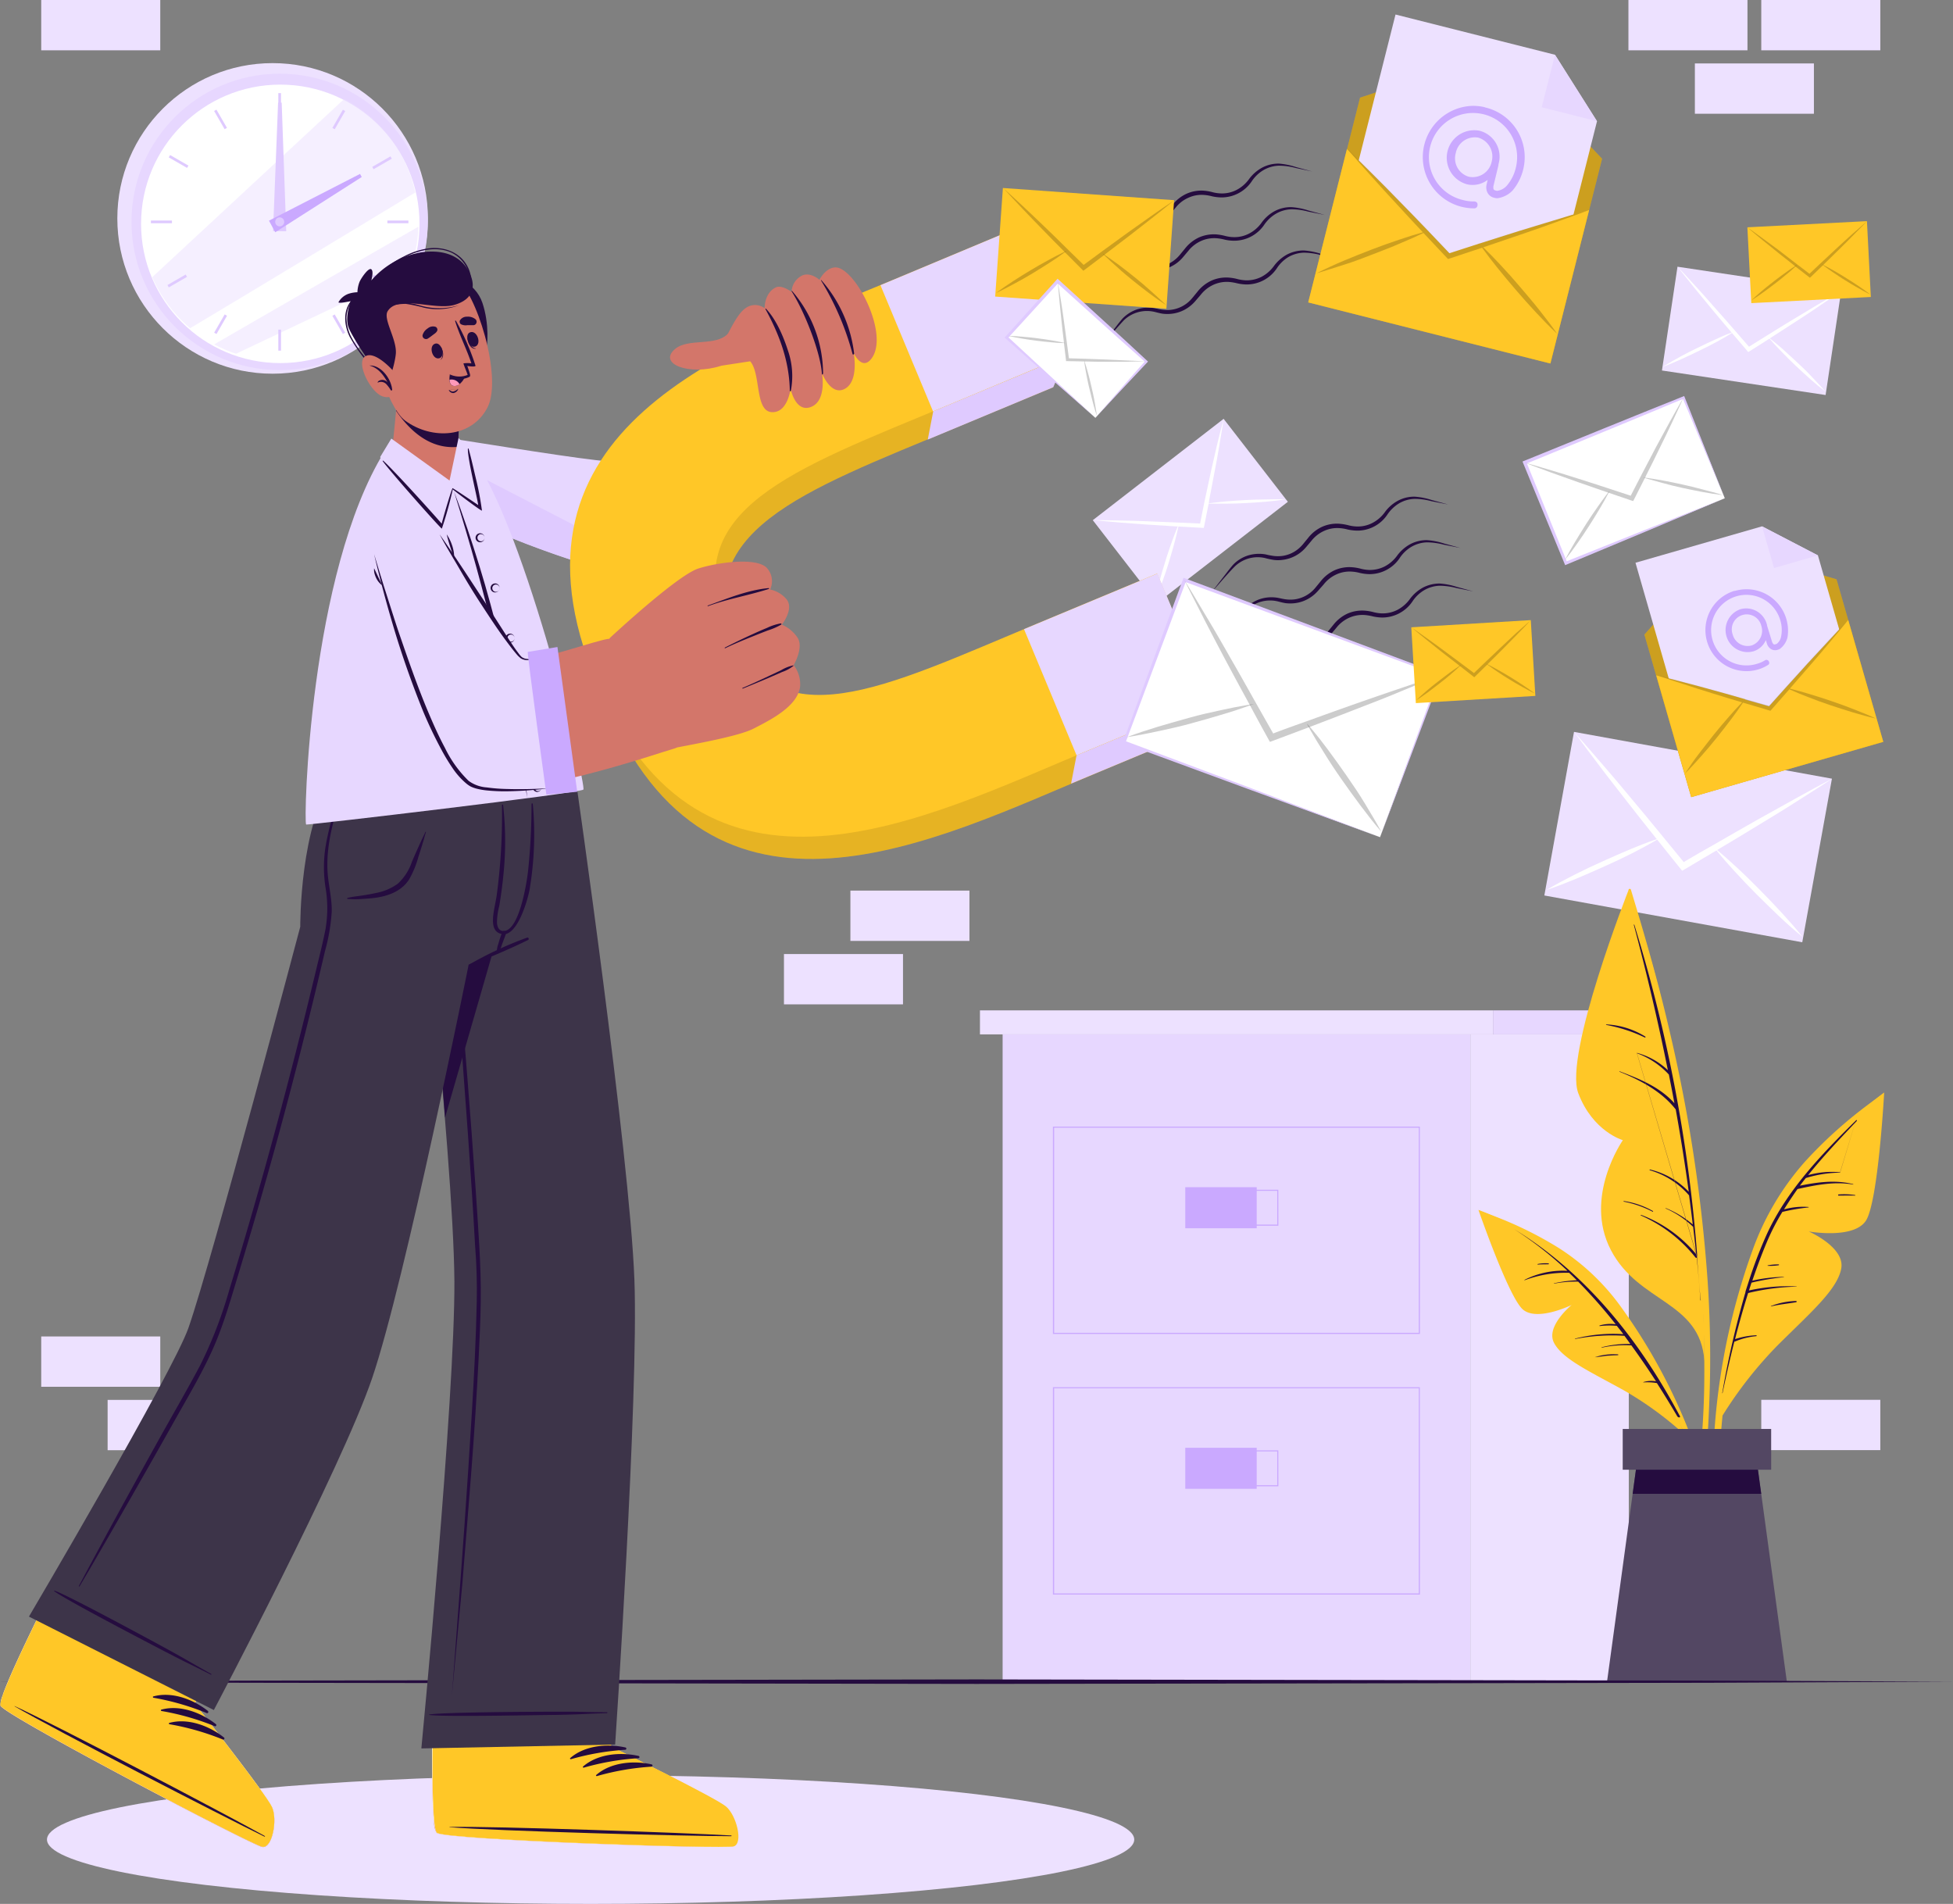<svg xmlns="http://www.w3.org/2000/svg" viewBox="0 0 434.44 423.47"><rect x="0" y="0" width="434.44" height="423.47" fill="#808080" stroke="none"/><defs><style> .cls-1, .cls-5 { fill: #ede1ff; } .cls-2 { fill: #fff; } .cls-3 { fill: #e7d7ff; } .cls-4 { fill: #caa9ff; } .cls-14, .cls-5 { isolation: isolate; } .cls-5 { opacity: 0.5; } .cls-6 { fill: #dfcaff; } .cls-7 { fill: #ffc727; } .cls-8 { fill: #250c3f; } .cls-9 { fill: #534763; } .cls-10 { fill: #d3766a; } .cls-11 { fill: #3d3449; } .cls-12 { fill: #ff99ba; } .cls-13 { opacity: 0.1; } .cls-14, .cls-15 { opacity: 0.2; } </style></defs><g id="Layer_2" data-name="Layer 2"><g id="Layer_1-2" data-name="Layer 1"><g><g id="freepik--background-complete--inject-642"><rect class="cls-1" x="246.38" y="101.99" width="36.81" height="23.34" transform="translate(-14.15 185.94) rotate(-37.76)"></rect><path class="cls-2" d="M272.22,93.14c-.31,2-.67,4-1,6.06s-.71,4-1.09,6-.79,4.17-1.19,6.25v.19c-.37,1.84-.73,3.67-1.1,5.51l-.06.26h-.27l-5.6-.32h-.2q-3.16-.18-6.35-.4l-6.09-.45c-2-.19-4.08-.34-6.12-.56,2,0,4,.06,6,.09s4,.1,6,.17q3.36.12,6.75.28h0l5.06.23c.34-1.65.68-3.32,1-5h0q.69-3.32,1.42-6.6c.44-2,.88-3.93,1.34-5.88S271.68,95.14,272.22,93.14Z"></path><path class="cls-2" d="M262.22,116.61v.06a3.35,3.35,0,0,1-.16.75c-.25,1.18-.54,2.35-.86,3.51-.38,1.42-.8,2.83-1.23,4.25s-.9,2.8-1.4,4.19-1,2.77-1.6,4.13c.29-1.46.65-2.89,1-4.31s.8-2.84,1.23-4.25.9-2.81,1.4-4.2c.39-1.1.8-2.21,1.26-3.31.1-.25.21-.5.32-.76Z"></path><path class="cls-2" d="M286,111.07c-1.46.23-2.94.39-4.4.52s-2.94.22-4.41.3-2.95.13-4.43.14h-4.37l.81-.12c1.18-.17,2.35-.28,3.53-.39,1.47-.13,2.94-.22,4.41-.3s2.94-.12,4.42-.13S284.47,111,286,111.07Z"></path><rect class="cls-1" x="377.95" y="55.18" width="23.34" height="36.81" transform="translate(259.13 448.01) rotate(-81.48)"></rect><path class="cls-2" d="M409.53,64.76c-1.68,1.18-3.38,2.3-5.07,3.47s-3.39,2.26-5.1,3.37-3.56,2.31-5.34,3.45a.91.91,0,0,1-.16.11q-2.36,1.52-4.73,3l-.24.14-.17-.2-3.65-4.27-.12-.15c-1.38-1.61-2.75-3.24-4.1-4.87L377,64.14c-1.27-1.61-2.57-3.18-3.83-4.8,1.39,1.43,2.73,2.93,4.09,4.4s2.71,3,4,4.48q2.24,2.5,4.47,5.07h0l3.33,3.83c1.43-.9,2.87-1.8,4.3-2.68h0c1.91-1.19,3.82-2.37,5.75-3.54,1.72-1,3.45-2.08,5.18-3.1S407.79,65.73,409.53,64.76Z"></path><path class="cls-2" d="M385.71,73.79h0l-.64.4c-1,.64-2.08,1.23-3.14,1.81-1.29.71-2.6,1.38-3.92,2s-2.64,1.29-4,1.89-2.71,1.19-4.1,1.7c1.25-.8,2.54-1.53,3.83-2.24s2.61-1.38,3.92-2,2.65-1.29,4-1.89c1.07-.49,2.16-1,3.26-1.38l.77-.3Z"></path><path class="cls-2" d="M406.1,87.14c-1.18-.9-2.31-1.86-3.42-2.83s-2.19-2-3.27-3-2.12-2.07-3.19-3.17c-.84-.86-1.66-1.73-2.45-2.64-.18-.19-.34-.38-.51-.57h0c.22.17.44.33.65.51.93.73,1.83,1.49,2.72,2.27,1.11,1,2.19,2,3.26,3s2.13,2,3.15,3.11S405.14,86,406.1,87.14Z"></path><rect class="cls-1" x="357.03" y="157.03" width="36.98" height="58.31" transform="translate(125.31 522.45) rotate(-79.72)"></rect><path class="cls-2" d="M407.53,173.22c-2.72,1.8-5.46,3.49-8.19,5.25s-5.49,3.41-8.24,5.09-5.75,3.49-8.63,5.2l-.26.17c-2.54,1.52-5.1,3-7.65,4.54l-.37.21-.27-.33q-2.79-3.47-5.56-6.94c-.07-.07-.13-.16-.2-.24-2.09-2.62-4.18-5.25-6.25-7.92s-4-5.09-5.92-7.65-3.91-5.15-5.83-7.79c2.12,2.35,4.18,4.78,6.27,7.17s4.14,4.84,6.18,7.3q3.43,4.07,6.83,8.24h0c1.7,2.06,3.4,4.14,5.1,6.22,2.3-1.35,4.62-2.71,6.94-4h0c3.09-1.78,6.18-3.56,9.28-5.31q4.17-2.35,8.35-4.65C401.94,176.23,404.72,174.67,407.53,173.22Z"></path><path class="cls-2" d="M369.37,186.36l-.08,0-1,.6q-2.49,1.43-5,2.71c-2.08,1.06-4.19,2.06-6.31,3s-4.25,1.91-6.41,2.8-4.34,1.75-6.57,2.49c2-1.21,4.08-2.3,6.16-3.36s4.2-2.06,6.31-3,4.27-1.92,6.43-2.81c1.72-.71,3.47-1.4,5.23-2,.41-.15.82-.29,1.24-.42Z"></path><path class="cls-2" d="M401,208.41c-1.82-1.48-3.56-3-5.27-4.64s-3.37-3.23-5-4.87-3.27-3.35-4.84-5.07c-1.28-1.4-2.55-2.82-3.76-4.3l-.77-.94-.06-.07.08.06,1,.84c1.44,1.2,2.82,2.46,4.19,3.73,1.72,1.59,3.38,3.23,5,4.88s3.26,3.34,4.84,5.07S399.54,206.57,401,208.41Z"></path><rect class="cls-3" x="223.03" y="230.08" width="104.03" height="143.97"></rect><rect class="cls-1" x="217.99" y="224.73" width="114.11" height="5.34"></rect><rect class="cls-3" x="332.11" y="224.73" width="35.89" height="5.34"></rect><rect class="cls-1" x="327.07" y="230.08" width="35.25" height="143.97"></rect><path class="cls-4" d="M315.86,296.7H234.22V250.58h81.62Zm-81.37-.25h81.12V250.83H234.49Z"></path><rect class="cls-4" x="263.66" y="264.06" width="15.89" height="9.13"></rect><path class="cls-4" d="M284.37,272.63H268.22v-8h16.14Zm-15.89-.25h15.64v-7.51H268.48Z"></path><path class="cls-4" d="M315.86,354.66H234.22V308.54h81.62Zm-81.37-.25h81.12V308.79H234.49Z"></path><rect class="cls-4" x="263.66" y="322.02" width="15.89" height="9.13"></rect><path class="cls-4" d="M284.37,330.59H268.22v-8h16.14Zm-15.89-.25h15.64v-7.51H268.48Z"></path><circle class="cls-1" cx="60.64" cy="48.58" r="34.54"></circle><circle class="cls-3" cx="62.21" cy="49.35" r="32.96"></circle><circle class="cls-2" cx="62.35" cy="49.79" r="30.97"></circle><path class="cls-5" d="M92.39,42.8C78.33,51.32,55.22,65.29,42.3,73a30.88,30.88,0,0,1-8.44-11.34L76.58,22A30.92,30.92,0,0,1,92.39,42.8Z"></path><path class="cls-5" d="M93.06,50.43a30.59,30.59,0,0,1-2,10L52.51,78.68a29.79,29.79,0,0,1-4.86-2.09C59.28,69.86,80.54,57.63,93.06,50.43Z"></path><rect class="cls-6" x="61.91" y="20.71" width="0.6" height="4.68"></rect><rect class="cls-6" x="48.76" y="24.22" width="0.6" height="4.68" transform="translate(-6.71 28.09) rotate(-30)"></rect><rect class="cls-6" x="39.42" y="33.56" width="0.6" height="4.7" transform="translate(-11.2 52.46) rotate(-60.11)"></rect><rect class="cls-6" x="33.57" y="49.05" width="4.68" height="0.6"></rect><rect class="cls-6" x="37.09" y="62.19" width="4.68" height="0.6" transform="translate(-25.98 28.11) rotate(-30.02)"></rect><rect class="cls-6" x="46.73" y="71.82" width="4.68" height="0.6" transform="translate(-37.92 78.61) rotate(-60.04)"></rect><rect class="cls-6" x="61.91" y="73.31" width="0.6" height="4.68"></rect><rect class="cls-6" x="75.06" y="69.78" width="0.6" height="4.68" transform="translate(-25.96 47.34) rotate(-30)"></rect><rect class="cls-6" x="84.68" y="60.16" width="0.6" height="4.68" transform="translate(-11.63 104.84) rotate(-60)"></rect><rect class="cls-6" x="86.17" y="49.05" width="4.68" height="0.6"></rect><rect class="cls-6" x="82.64" y="35.91" width="4.68" height="0.6" transform="translate(-6.72 47.34) rotate(-30)"></rect><rect class="cls-6" x="73.03" y="26.28" width="4.68" height="0.6" transform="translate(14.68 78.58) rotate(-60.02)"></rect><polygon class="cls-6" points="62.66 22.83 63.67 51.43 60.74 51.4 61.86 22.82 62.66 22.83"></polygon><polygon class="cls-4" points="80.47 39.37 61.23 51.66 59.83 49.08 80.09 38.68 80.47 39.37"></polygon><path class="cls-6" d="M63.22,49.35a1,1,0,1,1-1-1A1,1,0,0,1,63.22,49.35Z"></path><rect class="cls-1" x="377.02" y="14.11" width="26.48" height="11.19"></rect><rect class="cls-1" x="391.79" width="26.48" height="11.19"></rect><rect class="cls-1" x="362.24" width="26.48" height="11.19"></rect><rect class="cls-1" x="9.17" width="26.48" height="11.19"></rect><rect class="cls-1" x="23.94" y="311.37" width="26.48" height="11.19"></rect><rect class="cls-1" x="9.17" y="297.26" width="26.48" height="11.19"></rect><rect class="cls-1" x="391.79" y="311.35" width="26.48" height="11.19"></rect><rect class="cls-1" x="189.17" y="198.09" width="26.48" height="11.19"></rect><rect class="cls-1" x="174.39" y="212.2" width="26.48" height="11.19"></rect></g><g id="freepik--Shadow--inject-642"><ellipse class="cls-1" cx="131.38" cy="409.16" rx="120.93" ry="14.31"></ellipse></g><g id="freepik--Plant--inject-642"><path class="cls-7" d="M380.22,312.14a254.82,254.82,0,0,0-.38-27.5,349.55,349.55,0,0,0-8.61-56c-2.4-10.37-5.36-20.57-8.44-30.75-.1-.31-.59-.22-.5.1,9.53,35.9,17.35,72.94,16.81,110.26-.15,10.44-1.36,20.7-2.35,31.08,0,.27.43.38.49.1C379.22,330.47,379.85,321.14,380.22,312.14Z"></path><path class="cls-7" d="M362.29,197.91s-14.45,36.66-11.21,45.23S361,253.6,361,253.6s-8.84,12.61-2.66,24.45,19.89,11.27,20.8,24.68C379.12,302.77,379.89,246.68,362.29,197.91Z"></path><path class="cls-8" d="M377.55,279.61a.31.31,0,0,0,0-.19,335.84,335.84,0,0,0-14-73.74c0-.07-.14,0-.12,0,2.86,10.73,5.41,21.51,7.58,32.35a16,16,0,0,0-6.89-3.85m0,.08a18.19,18.19,0,0,1,7.12,4.75c.42,2.13.84,4.25,1.23,6.38-3.23-3.61-7.71-5.4-12.18-7.1-.07,0-.1.08,0,.1,4.67,1.9,9.31,4.35,12.47,8.37q1.65,9.12,2.9,18.31a17.49,17.49,0,0,0-8.61-4.94c-.1,0-.16.13-.05.16a18.24,18.24,0,0,1,8.73,5.59h0c.29,2.16.57,4.31.82,6.47a22,22,0,0,0-6-3.64c-.05,0-.09.07,0,.09a20.92,20.92,0,0,1,6,4h.07c.25,2.06.48,4.11.69,6.17a29.3,29.3,0,0,0-12.25-8.75c-.09,0-.14.11,0,.15a31.89,31.89,0,0,1,12.07,9.29.25.25,0,0,0,.31.09c.31,3.16.59,6.32.82,9.48a0,0,0,1,0,.07,0c-.34-3.09-.57-6.38-.83-9.62Z"></path><path class="cls-8" d="M366,230.56a18.07,18.07,0,0,0-8.68-2.71.06.06,0,0,0,0,.12,34.09,34.09,0,0,1,8.58,2.8.12.12,0,0,0,.14-.09A.13.13,0,0,0,366,230.56Z"></path><path class="cls-8" d="M367.7,269.37a18.43,18.43,0,0,0-6.48-2.23c-.08,0-.09.11,0,.13a23.84,23.84,0,0,1,6.44,2.26S367.79,269.42,367.7,269.37Z"></path><path class="cls-7" d="M418.22,243.78a99,99,0,0,0-16.72,14.61,60.33,60.33,0,0,0-11.72,19.89,148.26,148.26,0,0,0-8.73,47.54,115,115,0,0,0,2.57,26.74.24.24,0,0,0,.29.2.25.25,0,0,0,.21-.29,150.14,150.14,0,0,1,.26-46.74c2.48-15.17,6.38-31.67,16-44,5.25-6.71,11.79-12,18.26-17.45C419,244,418.54,243.54,418.22,243.78Z"></path><path class="cls-7" d="M383.14,314.9a90.39,90.39,0,0,1,12.19-15.57c7.22-7.22,13.31-12.36,14.24-17.13s-7.23-8.3-7.23-8.3,10,1.8,12.73-2.4,4.06-28.5,4.06-28.5-18.19,13-26.67,31.19S383.14,314.9,383.14,314.9Z"></path><path class="cls-8" d="M412.83,249.23c-7.65,7.52-15.35,15.53-19.86,25.4a100.46,100.46,0,0,0-4,10.48h0c-.23.72-.47,1.44-.69,2.16a.24.24,0,0,0,0,.12,205.58,205.58,0,0,0-5.17,22.45c0,.05.06.08.07,0,.79-3.8,1.65-7.62,2.62-11.44h.11a15.8,15.8,0,0,1,4.77-1.21c.11,0,.1-.2,0-.2a17.7,17.7,0,0,0-4.72.86c.88-3.44,1.84-6.87,2.91-10.25a50.27,50.27,0,0,1,10.79-1.42v-.05a40.24,40.24,0,0,0-10.61.9l.57-1.74a56.07,56.07,0,0,1,7.18-1.22c.05,0,0-.07,0-.07a34.35,34.35,0,0,0-7,.85c1-2.93,2.06-5.81,3.25-8.63a51.7,51.7,0,0,1,3.43-6.66,44.24,44.24,0,0,1,5.82-1c.06,0,.05-.1,0-.1a15.67,15.67,0,0,0-5.45.54q1.44-2.33,3-4.53h0c4.08-.9,8.22-1.74,12.39-1a.07.07,0,0,0,0-.09l0,0c-4-1-7.91-.44-11.86.34.43-.57.87-1.14,1.32-1.7a27,27,0,0,1,7.62-1.2m0-.09a20,20,0,0,0-7.1.64c3.37-4.19,7.1-8.13,10.78-12,.15-.24,0-.33-.17-.15Z"></path><path class="cls-8" d="M412.63,265.8a16.86,16.86,0,0,0-3.62-.13.13.13,0,0,0,0,.26c1.19,0,2.39-.05,3.59,0A.07.07,0,1,0,412.63,265.8Z"></path><path class="cls-8" d="M399.54,289.37a16.35,16.35,0,0,0-5.61,1.13v.08c1.85-.44,3.72-.62,5.59-.93C399.71,289.62,399.7,289.37,399.54,289.37Z"></path><path class="cls-8" d="M395.62,281.23a11.84,11.84,0,0,0-2.38.21.09.09,0,0,0-.05.1l.05,0a11.94,11.94,0,0,0,2.39-.12.11.11,0,0,0,.11-.13A.11.11,0,0,0,395.62,281.23Z"></path><path class="cls-7" d="M329.82,269.57a82.78,82.78,0,0,1,16.91,8A50.55,50.55,0,0,1,360.81,291a125.09,125.09,0,0,1,18.06,36.46A97.21,97.21,0,0,1,383,349.65a.21.21,0,0,1-.42,0h0a126.16,126.16,0,0,0-11-37.77c-5.51-11.7-12.48-24.15-23.13-31.89-5.8-4.22-12.31-7-18.81-9.9C329.22,269.94,329.48,269.45,329.82,269.57Z"></path><path class="cls-7" d="M374.62,319a75.66,75.66,0,0,0-13.46-9.79c-7.51-4.17-13.62-6.92-15.49-10.57s3.94-8.39,3.94-8.39-7.68,3.77-10.86,1-9.87-22.14-9.87-22.14,17.72,6.3,28.79,19.08S374.62,319,374.62,319Z"></path><path class="cls-8" d="M373.7,315c-8.86-16.64-20.69-31.69-36.89-41.62h0a81.11,81.11,0,0,1,11.86,9.28,18.84,18.84,0,0,0-9.53,2c-.06,0,0,.12,0,.1a26,26,0,0,1,9.8-1.66h.11c.58.55,1.15,1.1,1.71,1.66a29.1,29.1,0,0,0-5.09.68c-.05,0,0,.07,0,.07a26.24,26.24,0,0,1,5.38-.45,114.12,114.12,0,0,1,8.36,9.49,8.41,8.41,0,0,0-3.56.26c-.09,0-.07.15,0,.14a18.56,18.56,0,0,1,3.8-.06c.49.62,1,1.23,1.45,1.86a34.17,34.17,0,0,0-10.75,1c-.05,0,0,.09,0,.08a43.12,43.12,0,0,1,11-.72c.45.6.88,1.22,1.32,1.82a23.4,23.4,0,0,0-6.4.74.07.07,0,0,0,0,.09l0,0a24.13,24.13,0,0,1,6.62-.52q2.87,3.94,5.49,8a5.94,5.94,0,0,0-2.81.17c-.05,0,0,.08,0,.07a12.57,12.57,0,0,1,3,.15q2.37,3.69,4.56,7.43C373.48,315.41,373.82,315.26,373.7,315Z"></path><path class="cls-8" d="M359.91,301.24a13.57,13.57,0,0,0-5.14.63m0,.07a39.83,39.83,0,0,1,5.12-.52c.12,0,.14-.17,0-.18Z"></path><path class="cls-8" d="M344.46,281a9,9,0,0,0-2.38.14c-.09,0-.06.15,0,.14.78-.08,1.55-.05,2.33-.08a.11.11,0,0,0,.13-.07A.11.11,0,0,0,344.46,281Z"></path><polygon class="cls-9" points="397.48 374.04 357.48 374.04 363.18 332.26 364.64 321.55 390.32 321.55 391.78 332.26 397.48 374.04"></polygon><polygon class="cls-8" points="391.78 332.26 363.18 332.26 364.64 321.55 390.32 321.55 391.78 332.26"></polygon><rect class="cls-9" x="360.97" y="317.83" width="33.02" height="9.07"></rect></g><g id="freepik--Floor--inject-642"><polygon class="cls-8" points="0 374.04 54.3 373.8 108.61 373.71 217.22 373.54 325.83 373.71 380.14 373.8 434.44 374.04 380.14 374.29 325.83 374.38 217.22 374.54 108.61 374.37 54.3 374.29 0 374.04"></polygon></g><g id="freepik--Character--inject-642"><path class="cls-10" d="M98.94,347.81s-2.84,39.35-2.84,39.38c0,7.71.06,14.47.44,18v.06a5.3,5.3,0,0,0,.56,2.38v.05c2.29,1.57,63.88,3.67,66,3s.49-6.89-1.83-8.88-25.45-13.36-25.45-13.36l2.45-39.3Z"></path><path class="cls-2" d="M96.1,378.92v8.27c0,7.71.06,14.47.44,18v.06a10.3,10.3,0,0,0,.56,2.38v.05c2.29,1.57,63.88,3.67,66,3s.49-6.89-1.83-8.88-25.45-13.36-25.45-13.36l.11-8.4Z"></path><path class="cls-7" d="M163.22,410.67c-2.17.65-63.76-1.46-66-3-.88-.58-1.1-9.58-1-20.45v-.34l39.75.92v.67s23.21,11.35,25.55,13.35S165.38,410,163.22,410.67Z"></path><path class="cls-8" d="M162.59,408.25c-10.37-.61-52.27-2.09-62.57-1.9-.08,0-.08,0,0,.06,10.27.83,52.17,2,62.56,2C162.8,408.42,162.81,408.27,162.59,408.25Z"></path><path class="cls-8" d="M139.15,388.68c-4.06-.91-9.08-.45-12.3,2.35-.12.11,0,.29.17.25a57.09,57.09,0,0,1,12.1-2.09.26.26,0,0,0,0-.51Z"></path><path class="cls-8" d="M142,390.55c-4.06-.9-9.08-.44-12.3,2.36-.12.11,0,.29.17.25a57.09,57.09,0,0,1,12.1-2.09.27.27,0,0,0,.28-.25A.27.27,0,0,0,142,390.55Z"></path><path class="cls-8" d="M144.93,392.43c-4.06-.9-9.08-.44-12.3,2.36-.13.11,0,.28.16.25a57.09,57.09,0,0,1,12.1-2.09.26.26,0,0,0,0-.52Z"></path><path class="cls-11" d="M93.73,388.89l43.11-.86s5.26-77.58,4.28-103.44C140.05,256.49,128,172.9,128,172.9H91.58s9.3,83.92,9.5,112C101.22,311,93.73,388.89,93.73,388.89Z"></path><path class="cls-8" d="M120.83,172.9,99,248.57c-2.59-35.81-7.38-75.67-7.38-75.67Z"></path><path class="cls-8" d="M98.49,177l2.31,25,2.14,25c1.37,16.65,2.67,33.31,3.67,50,.24,4.17.39,8.36.33,12.55s-.26,8.36-.47,12.53q-.64,12.52-1.61,25t-2,25l-2.33,24.95,1.86-25q.94-12.49,1.76-25c.53-8.34,1.09-16.67,1.47-25q.3-6.26.43-12.5t-.37-12.49c-.91-16.67-2.23-33.33-3.44-50Z"></path><path class="cls-8" d="M135,380.84c-6.73-.06-4.8-.14-11.53-.12-3.29,0-24.94.08-28,.63a.07.07,0,0,0,0,.09.08.08,0,0,0,0,0c3.08.48,24.72,0,28,0,6.73-.14,4.79-.17,11.52-.4a.13.13,0,0,0,.13-.11A.12.12,0,0,0,135,380.84Z"></path><path class="cls-10" d="M28.86,326.69,8.05,360.52c-3.38,6.93-6.22,13.06-7.39,16.37V377a5.35,5.35,0,0,0-.53,2.39v.06c1.38,2.4,56,31,58.21,31.37s3.43-6,2.2-8.8-17.25-23.1-17.25-23.1l20.45-34Z"></path><path class="cls-2" d="M.12,379.34v.06c1.38,2.4,56,31,58.21,31.37s3.43-6,2.2-8.8-17.24-23.11-17.24-23.11l3.64-6.06c-8.92-4.75-25.13-13.1-35.2-18.28l-3.69,6c-3.38,6.93-6.22,13.06-7.39,16.37V377A5.32,5.32,0,0,0,.12,379.34Z"></path><path class="cls-7" d="M58.34,410.77c-2.25-.36-56.83-29-58.21-31.37-.54-.91,3.16-9.1,7.92-18.88l.15-.3,35.42,18.06-.32.59s16,20.29,17.23,23.1S60.58,411.14,58.34,410.77Z"></path><path class="cls-8" d="M58.83,408.33c-9.08-5.05-46.19-24.55-55.55-28.85-.08,0-.11,0,0,.06,8.89,5.2,46.15,24.4,55.5,28.94C59,408.58,59,408.44,58.83,408.33Z"></path><path class="cls-8" d="M46.22,380.53c-3.27-2.58-8-4.34-12.11-3.21-.16,0-.09.27,0,.29A57.63,57.63,0,0,1,45.91,381a.27.27,0,0,0,.31-.45Z"></path><path class="cls-8" d="M48,383.47c-3.27-2.57-8-4.34-12.11-3.21-.16.05-.09.27,0,.3a56.89,56.89,0,0,1,11.81,3.36.27.27,0,0,0,.3-.45Z"></path><path class="cls-8" d="M49.77,386.42c-3.26-2.58-8-4.34-12.1-3.21-.16,0-.1.27,0,.29a57.54,57.54,0,0,1,11.81,3.37.27.27,0,1,0,.29-.45Z"></path><path class="cls-11" d="M124.22,172.87h0c-.16.74-2.7,12.56-5.34,22.7-1.92,7.42-3.9,13.93-5,14.6-1.28.76-7.53,3.53-9.63,4.4,0,0-14.06,70.2-21.48,92-6.85,20.09-35.2,73.78-35.2,73.78L6.44,359.57s32.12-54.49,35.5-64.27c5.28-15.16,24.85-89.16,24.85-89.16s-.15-23.17,7.65-33.28Z"></path><path class="cls-8" d="M47,372.33c-5.87-3.28-4.14-2.42-10-5.64-2.9-1.58-21.92-11.9-24.88-12.9-.06,0-.11.08-.06.12,2.48,1.9,21.68,11.89,24.6,13.41,6,3.1,4.29,2.15,10.3,5.18a.11.11,0,0,0,.07-.12Z"></path><path class="cls-8" d="M77.34,199.71c1.12-.29,2.33-.38,3.48-.57.92-.14,1.85-.31,2.77-.51a12.08,12.08,0,0,0,4.88-2.06,11.62,11.62,0,0,0,3.17-4.92c.46-1.07.93-2.14,1.41-3.2.23-.51.46-1,.7-1.54s.61-1.22.87-1.85c0-.09.18,0,.14,0-.15.44-.28.88-.39,1.33s-.3,1-.46,1.56c-.29.92-.57,1.84-.87,2.75a21.84,21.84,0,0,1-2,4.85c-1.7,2.7-4.74,3.79-7.77,4.17-.87.11-1.75.17-2.62.22a18.41,18.41,0,0,1-3.32,0C77.22,200,77.16,199.75,77.34,199.71Z"></path><path class="cls-8" d="M117.22,208.56a81.57,81.57,0,0,0-12.89,6,.14.14,0,1,0,.12.26c4.34-1.86,8.77-3.64,13-5.74a.28.28,0,1,0-.23-.52Z"></path><path class="cls-8" d="M118.52,178.82c0-.15-.28-.19-.28,0a143.37,143.37,0,0,1-.73,14.5c-.2,2.24-2,14.6-5.88,13.7-.64-.15-1-.79-1.08-1.77a15.19,15.19,0,0,1,.52-3.79c.43-2.59.77-5.18,1-7.8a71.44,71.44,0,0,0-.16-14.62.13.13,0,0,0-.16-.09.14.14,0,0,0-.09.09,134.81,134.81,0,0,1-1.18,20.18c-.49,3.21-2.11,8,1.25,8.55s5.64-7.6,6.06-9.82A73.86,73.86,0,0,0,118.52,178.82Z"></path><path class="cls-8" d="M111.74,207.33a19.29,19.29,0,0,0-.87,2.56,5.87,5.87,0,0,0-.37,2.11.14.14,0,0,0,.17.12.17.17,0,0,0,.1-.06,7.35,7.35,0,0,0,.9-2c.3-.8.61-1.58.88-2.38a.44.44,0,1,0-.81-.35Z"></path><path class="cls-8" d="M17.55,352.75c5.85-11,11.88-21.94,17.94-32.85,3-5.38,6.1-10.7,9-16.15A96.81,96.81,0,0,0,51,286.92q5.39-17.67,10.22-35.49t9.12-35.79c.71-3,1.5-6,2.07-9a27.5,27.5,0,0,0,0-9.23,29.51,29.51,0,0,1-.07-8.6,56.25,56.25,0,0,1,2-8.39c.46-1.45,1-2.89,1.45-4.32A.14.14,0,0,1,76,176a.15.15,0,0,1,.08.17c-1.77,5.8-3.59,11.66-3.21,17.81.19,2.95,1,5.85.92,8.82a42.32,42.32,0,0,1-1.49,8.72q-4.2,18.09-9,36T53.09,283.21c-1.75,5.76-3.38,11.61-5.86,17.1s-5.62,10.71-8.58,16q-9.16,16.31-18.56,32.47l-2.41,4.08C17.63,352.92,17.5,352.83,17.55,352.75Z"></path><path class="cls-10" d="M97.16,110.69c13.49,6.41,36.5,16.17,45.61,16.69,7,.41,29.21-23.73,38.61-32.83,2.88-2.79-15.27-20.51-18.58-17.81-9.16,7.44-25.34,26.23-26.47,26.54-1.59.44-19.24-3.14-34.63-5.18C84.52,95.83,90.62,107.58,97.16,110.69Z"></path><path class="cls-3" d="M141.37,97.27l19.43,20s-11.56,11.89-17.2,11.52-32.16-8.47-45.86-17-9.27-16.13,4.29-14,33.58,5.35,34.25,4.73C137.22,101.75,141.37,97.27,141.37,97.27Z"></path><path class="cls-6" d="M148.22,127.4a9.2,9.2,0,0,1-4.66,1.43c-5.64-.37-32.16-8.49-45.86-17-9.39-5.82-10.26-11.25-5.51-13.39Z"></path><path class="cls-4" d="M139.62,96.14c.18.49,22.27,23,22.27,23l5.14-4.59L144.28,91.37Z"></path><path class="cls-3" d="M68.1,183.4c.17.16,61.15-7,61.67-7.78.73-1-14.06-63.11-26.24-76.12-3-3.26-15.24-3.63-18,.92C68.79,127.47,67.49,182.85,68.1,183.4Z"></path><path class="cls-8" d="M101,109.37c2.11,5.45,3.94,11,5.66,16.57s3.22,11.22,4.66,16.88S113.94,154.21,115,160s1.78,11.54,2.26,17.36c-.49-2.88-.84-5.77-1.41-8.63s-1-5.74-1.6-8.59c-1.19-5.7-2.39-11.4-3.84-17s-2.87-11.29-4.43-16.91c-.77-2.8-1.58-5.61-2.41-8.4S101.88,112.14,101,109.37Z"></path><path class="cls-8" d="M107.79,119.61a1,1,0,1,1-1-1A1,1,0,0,1,107.79,119.61Zm0,0a.8.8,0,0,0-.8-.8h-.11a.8.8,0,0,0-.66.92.78.78,0,0,0,.66.66.79.79,0,0,0,.9-.68A.41.41,0,0,0,107.79,119.61Z"></path><path class="cls-8" d="M111.13,130.77a1,1,0,1,1-2,0,1,1,0,0,1,1-1h.09A1,1,0,0,1,111.13,130.77Zm0,0a.81.81,0,1,0,0,.11A.41.41,0,0,0,111.13,130.77Z"></path><path class="cls-8" d="M114.46,141.94a1,1,0,1,1-1-1A1,1,0,0,1,114.46,141.94Zm0,0a.8.8,0,0,0-.8-.8h-.11a.8.8,0,0,0-.66.92.78.78,0,0,0,.66.66.79.79,0,0,0,.9-.68A.41.41,0,0,0,114.46,141.94Z"></path><path class="cls-8" d="M116.89,153.14a1,1,0,1,1-2,0,1,1,0,0,1,1-1H116A1,1,0,0,1,116.89,153.14Zm0,0a.79.79,0,0,0-1.57-.18.54.54,0,0,0,0,.18.79.79,0,0,0,1.57.18A.54.54,0,0,0,116.89,153.14Z"></path><path class="cls-8" d="M119.05,164.27a1,1,0,1,1-1-1A1,1,0,0,1,119.05,164.27Zm0,0a.8.8,0,0,0-.8-.8h-.11a.8.8,0,0,0-.66.79.79.79,0,0,0,1.57.18A.54.54,0,0,0,119.05,164.27Z"></path><path class="cls-8" d="M120.44,175.14a1,1,0,0,1-.91,1,1,1,0,1,1,0-2.07A1,1,0,0,1,120.44,175.14Zm0,0a.79.79,0,0,0-.79-.79h-.12a.8.8,0,0,0-.63.94.77.77,0,0,0,1.53-.05A.41.41,0,0,0,120.44,175.14Z"></path><path class="cls-10" d="M98.6,108.34c-2.78.22-8.74-4.77-11.15-9.07-.16-.3.26-3.43.59-7.25.2-2.32.36-4.91.34-7.29l14.93,3.47A37.68,37.68,0,0,0,102,97.34a4.79,4.79,0,0,0,.11,1v.16C102.41,100.32,102.94,108,98.6,108.34Z"></path><path class="cls-8" d="M88.1,91.35c3.05,4.47,7.71,8.81,14.12,8a4.7,4.7,0,0,0-.12-.93v-.16a4.2,4.2,0,0,1-.11-1,37.67,37.67,0,0,1,1.34-9.14L88.41,84.66C88.41,86.88,88.27,89.21,88.1,91.35Z"></path><path class="cls-8" d="M100.72,61.36s5,1.31,6.59,6,1.15,10,.77,10.26S100.72,61.36,100.72,61.36Z"></path><path class="cls-10" d="M82.76,70.27c-1.06,5.42,3.29,20.31,7.38,23.3,5.93,4.34,14.84,3.89,18.33-3,3.39-6.74-2.63-26-7.12-28.68C94.73,58,84.32,62.27,82.76,70.27Z"></path><path class="cls-8" d="M98.09,77.14s-.06.07,0,.12c.36,1,.61,2.16-.17,2.79h0C98.94,79.6,98.6,78,98.09,77.14Z"></path><path class="cls-8" d="M96.86,76.42c-1.63.42-.69,3.65.83,3.27S98.22,76.08,96.86,76.42Z"></path><path class="cls-8" d="M104,75.23s.1,0,.11.06c.26,1,.73,2.13,1.73,2.2v.06C104.66,77.71,104.05,76.23,104,75.23Z"></path><path class="cls-8" d="M104.55,73.92c1.58-.6,2.65,2.6,1.19,3.15S103.22,74.41,104.55,73.92Z"></path><path class="cls-8" d="M95.15,75.32a12.9,12.9,0,0,0,1.13-.81c.43-.32.8-.52,1-1a.72.72,0,0,0-.35-.8,1.81,1.81,0,0,0-1.77.32A2.68,2.68,0,0,0,94,74.53a.76.76,0,0,0,.63.87A.74.74,0,0,0,95.15,75.32Z"></path><path class="cls-8" d="M105.31,72.33h-1.38a2.26,2.26,0,0,1-1.42-.23.71.71,0,0,1-.2-.84,1.78,1.78,0,0,1,1.59-.82,2.64,2.64,0,0,1,1.8.51.76.76,0,0,1,.18,1.06A.73.73,0,0,1,105.31,72.33Z"></path><path class="cls-8" d="M99.88,86.74c.31.16.65.42,1,.34a2.63,2.63,0,0,0,1-.57m.06,0a1.4,1.4,0,0,1-1.11.92,1.12,1.12,0,0,1-1-.66s0,0,0,0Z"></path><path class="cls-8" d="M100.06,83.43a3.55,3.55,0,0,0,2.72.85A4.15,4.15,0,0,0,104,84a.92.92,0,0,0,.23-.09l.21-.1a.28.28,0,0,0,.13-.29h0a.17.17,0,0,0,0-.1h0v-.09c-.2-.78-.62-1.93-.62-1.93.32.06,2,.29,1.81-.11a53.85,53.85,0,0,0-4.34-9.94c-.06-.11-.22,0-.18.07,1,3.2,2.56,6.2,3.62,9.4a6.41,6.41,0,0,0-1.75,0c-.1.06.85,2.21.91,2.57h0a4.9,4.9,0,0,1-3.85-.07C100,83.28,100,83.37,100.06,83.43Z"></path><path class="cls-8" d="M103.46,83.72a4.17,4.17,0,0,1-1.26,1.73,1.8,1.8,0,0,1-1.08.4c-.86,0-1.1-.71-1.14-1.38a4.78,4.78,0,0,1,.08-1.07A5.44,5.44,0,0,0,103.46,83.72Z"></path><path class="cls-12" d="M102.22,85.45a1.8,1.8,0,0,1-1.08.4c-.86,0-1.1-.71-1.14-1.38A2,2,0,0,1,102.22,85.45Z"></path><path class="cls-8" d="M88.06,78.53c.16-3.2-2.9-7.6-1.82-9.32,2.34-3.73,10.34-.14,14.77-1.38s5-4.37,3.18-7.63-5.4-4.75-10.41-4.09A18.81,18.81,0,0,0,82.6,62.37s.59-2,0-2.47S80.41,61.75,80,62.64A6.88,6.88,0,0,0,79.51,65a7.18,7.18,0,0,0-2,.35,4.21,4.21,0,0,0-2.22,1.87c0,.28,1.61,0,2.72-.23,0,0-1.26,3.3-.56,5.6s7.46,12.3,8.36,12.17C87,84.6,88,79.83,88.06,78.53Z"></path><path class="cls-8" d="M78.38,66.6s.1,0,.07.05a7.55,7.55,0,0,0-1.38,3.94,9.5,9.5,0,0,0,1.31,4.79c1.55,2.86,3.83,5.2,5.92,7.64.07.07,0,.18-.12.11a33.78,33.78,0,0,1-6.39-8.22C76.5,72.27,76.22,68.89,78.38,66.6Z"></path><path class="cls-8" d="M85.75,68.14a11,11,0,0,1,4-.86,16,16,0,0,1,3.81.7,15.44,15.44,0,0,0,8.55-.08h0a13.59,13.59,0,0,1-7.83.53,33.82,33.82,0,0,0-4-.84,14,14,0,0,0-4.45.73.12.12,0,0,1-.1-.14S85.74,68.15,85.75,68.14Z"></path><path class="cls-8" d="M84.9,60.4a20.7,20.7,0,0,1,5-3.39,16.61,16.61,0,0,1,5.49-1.78c3.33-.39,6.83.8,8.51,3.86a7.23,7.23,0,0,1,.76,5.13.09.09,0,1,1-.18,0h0a7.47,7.47,0,0,0-4-8c-3.25-1.52-7-.64-10.07.8A30.69,30.69,0,0,0,85,60.42S84.89,60.41,84.9,60.4Z"></path><path class="cls-10" d="M87.29,82.3s-4-4.47-6.1-3,1.38,8.27,4.11,8.92a2.68,2.68,0,0,0,3.35-1.77l0-.1Z"></path><path class="cls-8" d="M82.22,81.32c1.92.51,3.1,2.09,4,3.76a1.47,1.47,0,0,0-2.06-.29L84,85s0,.11.06.09a1.65,1.65,0,0,1,1.87.35,8.28,8.28,0,0,1,1,1.35c.1.15.39,0,.3-.16h0c-.23-2.37-2.45-5.44-5-5.33Z"></path><path class="cls-3" d="M102,97.41l-2,9.47L87.05,97.55l-2.5,4.13s13.81,16,13.74,15.15l2.34-8.26,6.18,4.41L104.1,99.72Z"></path><path class="cls-8" d="M105.84,106.35c-.52-2.18-1-4.38-1.6-6.53,0-.07-.15-.09-.16,0-.07,2.2,2,10.5,2.3,12.52h0c-.26-.19-5.68-3.84-5.72-3.76-.58,1.35-2.31,7.37-2.4,7.9-2.19-2.53-10.48-11.7-13-14-.07-.06-.18,0-.12.1,2,2.73,13,15.1,13.15,15a88.22,88.22,0,0,0,2.43-8.73c1,.83,6.53,5,6.49,4.71A68,68,0,0,0,105.84,106.35Z"></path><path class="cls-7" d="M134.64,156.45c-23.48-56.37,29.92-74.19,65.91-89.18L227.62,56l9.6,23.15-3,7-21.65,9c-34.09,14.2-59.82,23.06-48.94,49.16s35,13.48,69.12-.72l26.67-11.11,9.67,23.2-3,7-22,9.19C208.13,186.84,158.13,212.81,134.64,156.45Z"></path><g class="cls-13"><path d="M134.64,156.45c-23.48-56.37,29.92-74.19,65.91-89.18L227.62,56l9.6,23.15-3,7-21.65,9c-34.09,14.2-59.82,23.06-48.94,49.16s35,13.48,69.12-.72l26.67-11.11,9.67,23.2-3,7-22,9.19C208.13,186.84,158.13,212.81,134.64,156.45Z"></path></g><polygon class="cls-6" points="207.6 91.46 206.38 97.77 234.3 86.13 237.26 79.11 207.6 91.46"></polygon><polygon class="cls-6" points="239.48 167.98 238.26 174.29 266.18 162.65 269.14 155.63 239.48 167.98"></polygon><path class="cls-7" d="M132.58,151.5C109.1,95.14,162.5,77.32,198.49,62.32L225.56,51l11.66,28.1L210.55,90.25c-34.09,14.2-59.82,23.06-48.94,49.17s35,13.48,69.12-.72l26.67-11.12,11.7,28.07L242,166.93C206.07,181.9,156.07,207.86,132.58,151.5Z"></path><path class="cls-3" d="M225.56,51l11.66,28.1L210.55,90.25l-3,1.24-11.7-28.06,2.59-1.08Z"></path><path class="cls-3" d="M239.48,168l-11.69-28.06,3-1.25,26.67-11.12,11.7,28.07L242.09,166.9Z"></path><path class="cls-10" d="M95.07,116.14c5.14,6.52,18.05,29.91,20.45,30.71s18.08-4.77,20-4.77c3.93,0,18.39,23.29,14.72,24.33s-35.73,12.22-44.31,8c-10.13-4.94-19.06-39.72-22.55-55.82C80.41,104.76,85.13,103.47,95.07,116.14Z"></path><path class="cls-10" d="M170.49,126.22a4.37,4.37,0,0,1,.82,4.9,6.47,6.47,0,0,1,3.74,2.28c1.56,2.15-1.13,5.54-1.13,5.54a7.88,7.88,0,0,1,3.56,3c1.29,2.21-.93,6-.93,6a7,7,0,0,1,1.44,4.65c-.42,4.45-6.54,7.51-10.4,9.49s-16.69,4-19.1,4.62L135.55,142s14.81-13.82,19.68-15.51C159.34,125.14,168,123.89,170.49,126.22Z"></path><path class="cls-8" d="M170.93,130.81c-4.73.46-9.06,2.3-13.5,3.88a.09.09,0,0,0,0,.13.08.08,0,0,0,.07,0c4.39-1.63,9-2.37,13.49-3.82a.11.11,0,0,0,.09-.13A.12.12,0,0,0,170.93,130.81Z"></path><path class="cls-8" d="M173.68,138.66a11.87,11.87,0,0,0-3.07,1c-1.07.44-2.12.9-3.16,1.38q-3.15,1.43-6.21,3c-.09,0,0,.19.06.15,2.08-1,4.19-1.86,6.31-2.71,1.07-.43,2.13-.85,3.2-1.26a14.83,14.83,0,0,0,3-1.31.16.16,0,0,0-.13-.25Z"></path><path class="cls-8" d="M176.46,148a8.65,8.65,0,0,0-2.72,1.08l-2.84,1.34c-1.9.89-3.8,1.77-5.73,2.59-.09,0,0,.19.06.15,2-.82,3.94-1.61,5.9-2.45l2.87-1.25a8.29,8.29,0,0,0,2.51-1.37S176.5,148,176.46,148Z"></path><path class="cls-3" d="M119.22,146.46l2.87,28.88s-13.44,1.61-17.5-.94-14.65-19-21.58-54c-2.44-12.35-.14-21.45,11.38-6s20.35,31.54,21.52,31.95A10,10,0,0,0,119.22,146.46Z"></path><path class="cls-8" d="M83.22,123.26c.89,2.94,1.77,5.87,2.71,8.8s1.85,5.85,2.83,8.75c2,5.81,4,11.6,6.36,17.24,1.19,2.82,2.42,5.62,3.86,8.3a26,26,0,0,0,5.24,7.31,7.7,7.7,0,0,0,4.07,1.48,38.55,38.55,0,0,0,4.55.35c3.06.1,6.13,0,9.2-.15a83.16,83.16,0,0,1-9.2.66,39.92,39.92,0,0,1-4.64-.2,15.13,15.13,0,0,1-2.31-.42,7.91,7.91,0,0,1-1.15-.42,6.08,6.08,0,0,1-1-.68,16.35,16.35,0,0,1-3.12-3.52,41.68,41.68,0,0,1-2.42-4q-2.2-4.08-4-8.36Q90.72,149.83,88,141C86.22,135.14,84.61,129.24,83.22,123.26Z"></path><path class="cls-8" d="M83.22,126.4l.89,1.87.44.92a8.55,8.55,0,0,1,.44,1,4.58,4.58,0,0,1-1.33-1.66,6,6,0,0,1-.36-1A3.31,3.31,0,0,1,83.22,126.4Z"></path><path class="cls-8" d="M97.79,118.86c1.76,2.47,3.43,5,5.1,7.51s3.31,5.06,5,7.59l4.9,7.63c.82,1.26,1.64,2.53,2.55,3.71a5.65,5.65,0,0,0,.71.83,2.24,2.24,0,0,0,1,.41,6.19,6.19,0,0,0,2.23-.08,5.29,5.29,0,0,1-2.26.35,2.6,2.6,0,0,1-1.15-.37,6,6,0,0,1-.86-.81c-1-1.16-1.9-2.39-2.81-3.61-1.79-2.45-3.45-5-5.1-7.52s-3.23-5.11-4.75-7.73S99.22,121.54,97.79,118.86Z"></path><path class="cls-8" d="M99.37,118.86a10,10,0,0,1,1.25,2.59,8.49,8.49,0,0,1,.33,1.41,4.41,4.41,0,0,1,0,1.45C100.48,122.46,99.79,120.75,99.37,118.86Z"></path><path class="cls-4" d="M117.4,145c-.15.51,4.14,31.73,4.14,31.73l6.86-.62L124,143.91Z"></path><path class="cls-10" d="M158.72,79.78c2.51-3.33,4.57-9.48,7.12-11.23a3.54,3.54,0,0,1,4.24,0s-.06-3.42,2.52-4.63c1.33-.62,3.49,1,3.49,1a4.2,4.2,0,0,1,2.43-3.68c1.88-.74,3.76,1,3.76,1s1.29-2.61,3.45-2.76c4.38-.28,12.43,15.1,8,20.44-2.06,2.49-3.82-1.37-3.82-1.37s1.19,6.17-1.94,7.91S182.85,83,182.85,83s1.1,6-2.32,7.46c-3.57,1.54-4.67-4-4.67-4s-.53,4.63-3.41,5.16c-4.76.87-3-8.3-5.57-11.26l-6.55,1Z"></path><path class="cls-10" d="M162,74.14c-2.65,3-8.85,1-11.79,3.45-4,3.31,3.06,6.06,10.16,3.78l5.2-2.74Z"></path><path class="cls-8" d="M182.62,62.36s0-.1.07-.06A30.1,30.1,0,0,1,190,78.65c0,.19-.29.3-.35.09A62,62,0,0,0,182.62,62.36Z"></path><path class="cls-8" d="M176.08,64.78c0-.06.06-.12.11-.06A28.24,28.24,0,0,1,183.09,83c0,.24-.25.45-.26.17C182.59,78.64,179.09,69.51,176.08,64.78Z"></path><path class="cls-8" d="M175.69,86.93c-.1-6.58-2.3-12.47-5.43-18.2,0-.07.07-.12.12-.07,2.29,2.39,3.91,6.24,4.91,9.35a17.34,17.34,0,0,1,.63,8.92C175.9,87.05,175.69,87.07,175.69,86.93Z"></path></g><g id="freepik--Lines--inject-642"><path class="cls-8" d="M269.6,131.61l2.32-3c.8-1,1.51-2,2.38-3a7.89,7.89,0,0,1,3.31-2.06,8.43,8.43,0,0,1,3.93-.24,16,16,0,0,0,1.83.35,7.74,7.74,0,0,0,1.8,0,7.06,7.06,0,0,0,3.29-1.31,7.56,7.56,0,0,0,1.31-1.22l1.2-1.46a8.38,8.38,0,0,1,3.11-2.49,8,8,0,0,1,3.94-.68,11.72,11.72,0,0,1,2,.35,8.21,8.21,0,0,0,1.78.25,7,7,0,0,0,3.46-.77,7.84,7.84,0,0,0,2.73-2.32,8.71,8.71,0,0,1,2.92-2.61,7.67,7.67,0,0,1,3.78-.93,15.63,15.63,0,0,1,3.78.74l3.67,1-3.74-.74a14.48,14.48,0,0,0-3.7-.51,7.23,7.23,0,0,0-3.48,1,8.4,8.4,0,0,0-2.62,2.52,8,8,0,0,1-6.82,3.54,10.42,10.42,0,0,1-2-.25,9.15,9.15,0,0,0-1.8-.3,7,7,0,0,0-3.47.63,7.56,7.56,0,0,0-2.79,2.19l-1.23,1.46a8.08,8.08,0,0,1-5.2,2.78,7.44,7.44,0,0,1-2,0,17.17,17.17,0,0,1-1.89-.41,7.34,7.34,0,0,0-6.74,1.89C272.93,127.76,271.31,129.75,269.6,131.61Z"></path><path class="cls-8" d="M272.39,141.28l2.31-3c.8-1,1.51-2,2.39-3a7.82,7.82,0,0,1,3.31-2.07,8.26,8.26,0,0,1,3.92-.23c.67.13,1.23.28,1.84.34a7.66,7.66,0,0,0,1.79,0,7.23,7.23,0,0,0,4.6-2.53l1.2-1.46a8.5,8.5,0,0,1,3.12-2.49,8.08,8.08,0,0,1,3.94-.67,10.5,10.5,0,0,1,1.94.34,9.1,9.1,0,0,0,1.79.26A7.28,7.28,0,0,0,308,126a8,8,0,0,0,2.72-2.32,8.9,8.9,0,0,1,2.92-2.61,7.71,7.71,0,0,1,3.79-.93,15.64,15.64,0,0,1,3.77.74l3.67,1-3.73-.74a15.42,15.42,0,0,0-3.7-.51,7.38,7.38,0,0,0-3.49,1,8.06,8.06,0,0,0-2.61,2.52,8.08,8.08,0,0,1-6.82,3.55,10.44,10.44,0,0,1-2-.26,9.15,9.15,0,0,0-1.8-.3,7.09,7.09,0,0,0-3.46.63,7.56,7.56,0,0,0-2.79,2.19l-1.25,1.42a8.31,8.31,0,0,1-1.49,1.35,7.94,7.94,0,0,1-3.71,1.43,8.36,8.36,0,0,1-2,0c-.65-.09-1.32-.29-1.88-.42a7.39,7.39,0,0,0-6.75,1.89C275.72,137.42,274.09,139.41,272.39,141.28Z"></path><path class="cls-8" d="M275.22,150.94l2.32-3c.8-1,1.51-2,2.38-3a7.89,7.89,0,0,1,3.31-2.06,8.18,8.18,0,0,1,3.93-.24c.67.13,1.23.28,1.83.34a6.78,6.78,0,0,0,1.8,0,6.92,6.92,0,0,0,3.29-1.31,7.91,7.91,0,0,0,1.31-1.21l1.2-1.47a8.57,8.57,0,0,1,3.11-2.49,8.12,8.12,0,0,1,3.95-.67,10.65,10.65,0,0,1,1.94.34,8.89,8.89,0,0,0,1.78.26,7.27,7.27,0,0,0,3.46-.77,8.07,8.07,0,0,0,2.73-2.33,8.9,8.9,0,0,1,2.92-2.61,7.93,7.93,0,0,1,3.79-.93,15.64,15.64,0,0,1,3.77.74l3.67,1-3.73-.74a15.5,15.5,0,0,0-3.71-.51,7.34,7.34,0,0,0-3.48,1,8.06,8.06,0,0,0-2.61,2.52,8.1,8.1,0,0,1-6.83,3.55,10.44,10.44,0,0,1-2-.26,10.91,10.91,0,0,0-1.8-.3,7.27,7.27,0,0,0-3.47.63,7.56,7.56,0,0,0-2.79,2.19l-1.23,1.46a8.08,8.08,0,0,1-5.2,2.78,8.36,8.36,0,0,1-2,0c-.66-.09-1.32-.29-1.89-.42a7.34,7.34,0,0,0-6.74,1.89C278.51,147.08,276.88,149.07,275.22,150.94Z"></path><path class="cls-8" d="M239.45,57.53l2.31-3c.8-1,1.51-2,2.39-3a7.7,7.7,0,0,1,3.31-2.06,8.39,8.39,0,0,1,3.92-.24,16.57,16.57,0,0,0,1.84.35,7.66,7.66,0,0,0,1.79,0,7.06,7.06,0,0,0,3.29-1.31,6.9,6.9,0,0,0,1.31-1.22l1.2-1.46a8.34,8.34,0,0,1,3.12-2.49,8,8,0,0,1,3.94-.68,10.52,10.52,0,0,1,1.94.35,8.39,8.39,0,0,0,1.79.25,7,7,0,0,0,3.46-.77,8,8,0,0,0,2.72-2.32,8.81,8.81,0,0,1,2.92-2.61,7.71,7.71,0,0,1,3.79-.93,15.83,15.83,0,0,1,3.73.75l3.67,1-3.67-.78a14.56,14.56,0,0,0-3.71-.51,7.34,7.34,0,0,0-3.48,1,8.06,8.06,0,0,0-2.61,2.52,8.09,8.09,0,0,1-6.82,3.54,10.42,10.42,0,0,1-2-.25,9.15,9.15,0,0,0-1.8-.3,7,7,0,0,0-3.46.63,7.36,7.36,0,0,0-2.79,2.15l-1.23,1.46A8.31,8.31,0,0,1,258.83,49a7.89,7.89,0,0,1-3.71,1.42,7.44,7.44,0,0,1-2,0,15.43,15.43,0,0,1-1.88-.42,7.39,7.39,0,0,0-6.75,1.9C242.78,53.68,241.15,55.67,239.45,57.53Z"></path><path class="cls-8" d="M242.22,67.19l2.32-3c.8-1,1.51-2,2.38-3a8,8,0,0,1,3.3-2,8.3,8.3,0,0,1,3.93-.23c.67.13,1.23.28,1.83.34a7.74,7.74,0,0,0,1.8,0,6.92,6.92,0,0,0,3.29-1.31,7.56,7.56,0,0,0,1.31-1.22l1.2-1.46a8.57,8.57,0,0,1,3.11-2.49,8.21,8.21,0,0,1,3.94-.68,11.72,11.72,0,0,1,1.95.35,8.21,8.21,0,0,0,1.78.25,7,7,0,0,0,3.46-.77,7.84,7.84,0,0,0,2.73-2.32A8.71,8.71,0,0,1,283.47,47a7.67,7.67,0,0,1,3.78-.93,15.63,15.63,0,0,1,3.78.74l3.67,1L291,47.06a14.56,14.56,0,0,0-3.71-.51,7.23,7.23,0,0,0-3.48,1A8.16,8.16,0,0,0,281.22,50a8.07,8.07,0,0,1-6.83,3.54,9.05,9.05,0,0,1-2-.25,10,10,0,0,0-1.8-.3,7.15,7.15,0,0,0-3.47.63,7.56,7.56,0,0,0-2.79,2.19l-1.23,1.46a8.08,8.08,0,0,1-5.2,2.78,8.36,8.36,0,0,1-2,0c-.66-.09-1.32-.29-1.89-.42a7.34,7.34,0,0,0-6.74,1.89C245.57,63.34,243.94,65.33,242.22,67.19Z"></path><path class="cls-8" d="M245,76.86l2.32-3c.8-1,1.5-2,2.38-3A8.08,8.08,0,0,1,253,68.79a8.26,8.26,0,0,1,3.92-.23c.67.13,1.23.28,1.84.34a6.71,6.71,0,0,0,1.79,0,7.23,7.23,0,0,0,4.6-2.53l1.2-1.46a8.5,8.5,0,0,1,3.12-2.49,8.08,8.08,0,0,1,3.94-.67,10.5,10.5,0,0,1,1.94.34,9.1,9.1,0,0,0,1.79.26,7.27,7.27,0,0,0,3.46-.77,8,8,0,0,0,2.72-2.33,9.13,9.13,0,0,1,2.92-2.61,8,8,0,0,1,3.79-.93,15.64,15.64,0,0,1,3.77.74l3.67,1-3.73-.74a15.42,15.42,0,0,0-3.7-.51,7.38,7.38,0,0,0-3.49,1A8.06,8.06,0,0,0,284,59.72a8.08,8.08,0,0,1-6.82,3.55,10.44,10.44,0,0,1-2-.26,10.91,10.91,0,0,0-1.8-.3,7.21,7.21,0,0,0-3.46.63,7.56,7.56,0,0,0-2.79,2.19L265.87,67a8.31,8.31,0,0,1-1.49,1.35,7.94,7.94,0,0,1-3.71,1.43,8.36,8.36,0,0,1-2,0c-.65-.09-1.32-.29-1.88-.42A7.39,7.39,0,0,0,250,71.24C248.35,73,246.72,75,245,76.86Z"></path></g><g id="freepik--Emails--inject-642"><polygon class="cls-7" points="344.88 80.85 291.04 67.26 302.54 21.72 333.77 11.42 356.38 35.31 344.88 80.85"></polygon><polygon class="cls-14" points="344.88 80.85 291.04 67.26 302.54 21.72 333.77 11.42 356.38 35.31 344.88 80.85"></polygon><polygon class="cls-1" points="342.73 76.6 294.96 64.55 310.43 3.23 345.9 12.18 355.25 26.97 342.73 76.6"></polygon><polygon class="cls-3" points="345.9 12.18 355.25 26.97 342.95 23.86 345.9 12.18"></polygon><path class="cls-4" d="M330.34,23.89a11.36,11.36,0,0,1,8.54,13.61v0a11.54,11.54,0,0,1-2.35,4.8,5.66,5.66,0,0,1-3.44,1.79,2.37,2.37,0,0,1-.65-.09,2.22,2.22,0,0,1-1.61-1.27,2.71,2.71,0,0,1-.15-1.64l.25-1.08a5.56,5.56,0,0,1-4.53,1,6.12,6.12,0,0,1,2.76-11.92,5.94,5.94,0,0,1,4.23,7.23l-.06.25v.16l-1.1,4.57h0a1.54,1.54,0,0,0,0,.74c.06.15.2.28.52.35l.25.06a3.43,3.43,0,0,0,2.23-1.21,9.32,9.32,0,0,0,2-4.1,9.81,9.81,0,1,0-11.76,7.36h0a8.66,8.66,0,0,0,2.43.3c.44,0,.84.29.77.74a.73.73,0,0,1-.63.8h-.13a11.4,11.4,0,0,1-.49-22.79,10.81,10.81,0,0,1,2.83.29Zm-3.57,15.43a4.32,4.32,0,0,0,5.06-3.4,4.38,4.38,0,0,0-3-5.31,4.32,4.32,0,0,0-5,3.44A4.26,4.26,0,0,0,326.77,39.32Z"></path><path class="cls-7" d="M353.5,46.71l-8.62,34.14L291,67.26l8.62-34.12c2,1.89,3.91,3.84,5.86,5.76s3.87,3.89,5.78,5.85q3.21,3.26,6.38,6.58h0c1.59,1.65,3.17,3.31,4.76,5,2.18-.71,4.36-1.42,6.54-2.11v-.07l.07.06q4.37-1.41,8.74-2.77,3.92-1.21,7.85-2.39C348.22,48.23,350.86,47.43,353.5,46.71Z"></path><g class="cls-15"><path d="M353.5,46.71c-2.56,1-5.15,1.88-7.72,2.83s-5.16,1.83-7.75,2.72-5.41,1.85-8.12,2.76l-.25.09-7.2,2.39-.35.11-.25-.26-5.2-5.52-.18-.2q-2.94-3.12-5.84-6.29c-1.85-2-3.7-4-5.53-6.06s-3.66-4.08-5.45-6.16c2,1.89,3.91,3.84,5.86,5.76s3.87,3.89,5.78,5.85q3.21,3.26,6.38,6.58h0c1.59,1.65,3.17,3.31,4.76,5,2.18-.71,4.36-1.42,6.54-2.11h0q4.36-1.41,8.74-2.77,3.91-1.22,7.85-2.39C348.22,48.23,350.86,47.43,353.5,46.71Z"></path><path d="M317.77,51.28h-.08l-1,.51c-1.63.79-3.29,1.54-5,2.24-2,.88-4.11,1.69-6.19,2.49s-4.16,1.62-6.28,2.28-4.24,1.38-6.4,2c2-1,4-1.93,6.07-2.8s4.12-1.68,6.19-2.48,4.17-1.55,6.29-2.25c1.68-.57,3.38-1.11,5.1-1.59l1.2-.32Z"></path><path d="M346.41,74.27c-1.64-1.52-3.2-3.13-4.71-4.75s-3-3.28-4.47-5-2.89-3.39-4.27-5.13c-1.13-1.41-2.24-2.85-3.3-4.33-.23-.31-.45-.63-.67-.94V54.1l.07.06.9.86c1.29,1.24,2.52,2.52,3.74,3.82,1.53,1.62,3,3.28,4.46,5s2.89,3.38,4.27,5.13S345.13,72.43,346.41,74.27Z"></path></g><polygon class="cls-7" points="418.93 165 376.2 177.3 365.79 141.15 383.26 121.44 408.53 128.85 418.93 165"></polygon><polygon class="cls-14" points="418.93 165 376.2 177.3 365.79 141.15 383.26 121.44 408.53 128.85 418.93 165"></polygon><polygon class="cls-1" points="415.73 162.93 377.81 173.84 363.81 125.17 391.96 117.07 404.39 123.53 415.73 162.93"></polygon><polygon class="cls-3" points="391.96 117.07 404.39 123.53 394.63 126.34 391.96 117.07"></polygon><path class="cls-4" d="M385.91,131.44a9.22,9.22,0,0,1,11.72,10.29,4.54,4.54,0,0,1-1.69,2.59,1.68,1.68,0,0,1-.48.2,1.74,1.74,0,0,1-1.62-.23,2.18,2.18,0,0,1-.77-1.07l-.26-.85a4.44,4.44,0,0,1-2.75,2.49,4.9,4.9,0,0,1-2.89-9.36,4.75,4.75,0,0,1,5.84,3.29l.06.2v.13l1.13,3.66h0a1.24,1.24,0,0,0,.31.5.55.55,0,0,0,.5,0l.21-.06a2.72,2.72,0,0,0,1-1.74,7.33,7.33,0,0,0-.24-3.66,7.85,7.85,0,1,0-5.16,9.83,7,7,0,0,0,1.8-.78.56.56,0,0,1,.78.13.22.22,0,0,1,.05.08.56.56,0,0,1-.1.79l-.1.06a8.64,8.64,0,0,1-2.05.94,9.13,9.13,0,1,1-5.4-17.45Zm3.75,12.12a3.46,3.46,0,0,0,2.13-4.39,3.33,3.33,0,1,0-6.4,1.83,1.54,1.54,0,0,0,.05.17A3.43,3.43,0,0,0,389.66,143.56Z"></path><path class="cls-7" d="M411.13,137.9l7.8,27.1-42.71,12.3-7.8-27.1c2.13.51,4.25,1.08,6.37,1.63s4.25,1.12,6.36,1.71c2.36.64,4.71,1.31,7.07,2h0v.06l5.3,1.51c1.22-1.37,2.44-2.74,3.67-4.09h0q2.46-2.73,4.93-5.44c1.48-1.61,3-3.21,4.47-4.82S409.6,139.47,411.13,137.9Z"></path><g class="cls-15"><path d="M411.13,137.9c-1.37,1.71-2.8,3.38-4.19,5.07s-2.84,3.35-4.27,5-3,3.46-4.51,5.18l-.13.17-4,4.55-.2.22-.28-.08-5.82-1.73-.21-.06c-2.2-.65-4.39-1.31-6.58-2s-4.18-1.3-6.27-2-4.18-1.34-6.25-2.06c2.13.51,4.25,1.08,6.37,1.63s4.25,1.12,6.36,1.71c2.36.64,4.71,1.31,7.07,2h0l5.3,1.51c1.22-1.37,2.44-2.74,3.67-4.09h0q2.46-2.73,4.93-5.44c1.48-1.61,3-3.21,4.47-4.82S409.6,139.47,411.13,137.9Z"></path><path d="M388.22,155.47v.06l-.5.76c-.82,1.21-1.66,2.4-2.54,3.56-1.06,1.43-2.17,2.82-3.28,4.22s-2.26,2.74-3.44,4.08-2.38,2.66-3.65,3.92c1-1.51,2-3,3.08-4.38s2.17-2.83,3.28-4.21,2.27-2.76,3.45-4.1c.93-1.06,1.89-2.13,2.89-3.15l.7-.71Z"></path><path d="M417.33,159.83c-1.74-.39-3.47-.87-5.17-1.38s-3.4-1.07-5.09-1.63-3.36-1.18-5-1.83c-1.35-.52-2.7-1.06-4-1.66l-.85-.38h0l1,.23c1.39.34,2.76.73,4.13,1.14,1.71.51,3.4,1.06,5.08,1.63s3.36,1.18,5,1.83S415.71,159.07,417.33,159.83Z"></path></g><rect class="cls-7" x="229.18" y="36.15" width="24.21" height="38.18" transform="translate(169.05 292) rotate(-85.93)"></rect><path class="cls-14" d="M261.22,44.54c-1.64,1.36-3.31,2.66-5,4s-3.33,2.61-5,3.9-3.5,2.68-5.25,4l-.15.13-4.6,3.48-.23.17-.2-.2-4.11-4.12-.14-.15c-1.55-1.55-3.1-3.12-4.63-4.71s-2.94-3-4.4-4.56-2.91-3.07-4.35-4.65c1.55,1.37,3.06,2.81,4.59,4.22s3,2.86,4.54,4.31c1.68,1.61,3.35,3.23,5,4.88h0l3.76,3.68c1.4-1,2.82-2.09,4.23-3.11h0c1.89-1.38,3.77-2.76,5.67-4.12,1.69-1.21,3.4-2.42,5.1-3.61S259.47,45.68,261.22,44.54Z"></path><path class="cls-14" d="M237.29,55.79h0l-.64.47c-1,.73-2,1.44-3.09,2.12-1.28.84-2.58,1.63-3.89,2.43s-2.64,1.54-4,2.27-2.7,1.45-4.1,2.09c1.23-.93,2.5-1.79,3.77-2.62s2.59-1.64,3.9-2.43,2.64-1.55,4-2.28c1.07-.59,2.16-1.16,3.26-1.69l.78-.37Z"></path><path class="cls-14" d="M259.44,67.91c-1.29-.84-2.54-1.74-3.76-2.65s-2.43-1.86-3.62-2.82-2.37-1.94-3.51-3c-.94-.82-1.86-1.66-2.75-2.53l-.57-.56h0c.24.16.48.31.71.48,1,.68,2,1.4,3,2.13,1.22.91,2.42,1.86,3.61,2.82s2.36,1.94,3.51,3S258.35,66.81,259.44,67.91Z"></path><rect class="cls-7" x="389.12" y="49.86" width="26.63" height="16.89" transform="translate(-2.47 20.79) rotate(-2.95)"></rect><path class="cls-14" d="M415.3,49.19c-1,1.09-2.07,2.13-3.1,3.19s-2.08,2.1-3.13,3.13l-3.29,3.22a.47.47,0,0,1-.1.1l-2.92,2.82-.15.13-.15-.12-3.24-2.52-.11-.09c-1.21-1-2.41-1.9-3.61-2.87l-3.43-2.78q-1.71-1.4-3.41-2.86c1.19.83,2.36,1.69,3.53,2.54l3.52,2.59,3.89,3h0l2.92,2.23c.88-.84,1.77-1.69,2.66-2.52h0l3.57-3.33q1.61-1.48,3.23-2.94C413.13,51.14,414.22,50.14,415.3,49.19Z"></path><path class="cls-14" d="M399.7,59h0l-.4.37a25.87,25.87,0,0,1-2,1.73c-.81.7-1.65,1.36-2.49,2s-1.69,1.29-2.56,1.91-1.74,1.23-2.66,1.8c.78-.75,1.58-1.45,2.39-2.14s1.66-1.35,2.49-2,1.7-1.3,2.57-1.92c.69-.5,1.39-1,2.11-1.45l.51-.32Z"></path><path class="cls-14" d="M416.08,65.52c-1-.46-1.91-1-2.83-1.51s-1.84-1.08-2.75-1.64-1.8-1.14-2.68-1.75c-.72-.48-1.43-1-2.12-1.51l-.45-.34h0l.54.27c.76.38,1.51.8,2.25,1.22.93.53,1.84,1.08,2.74,1.65s1.81,1.14,2.69,1.74S415.22,64.86,416.08,65.52Z"></path><rect class="cls-2" x="231.01" y="64.43" width="16.89" height="26.63" transform="translate(21.17 203.18) rotate(-47.87)"></rect><path class="cls-6" d="M243.66,92.92l-9.95-8.73-10-8.89-.24-.22.22-.24L235,62.28l.25-.28.28.25c6.55,6,13.15,11.93,19.66,18l.18.17-.16.18C251.32,84.76,247.43,88.84,243.66,92.92Zm0,0c3.78-4.27,7.44-8.54,11.15-12.69v.34C248.15,74.7,241.57,68.73,235,62.81h.53L224.12,75.3v-.45l9.73,9Z"></path><path class="cls-14" d="M255,80.39c-1.49,0-3,0-4.45.07h-4.42c-1.54,0-3.07,0-4.6-.06h-.15l-4.06-.08h-.19v-.19l-.48-4V76c-.18-1.52-.36-3-.52-4.58s-.31-2.92-.45-4.39-.28-3-.39-4.43c.26,1.42.47,2.86.71,4.29s.44,2.88.64,4.32c.23,1.61.45,3.22.66,4.85h0c.17,1.21.32,2.42.48,3.63l3.67.11h0q2.44.08,4.89.18c1.45.06,2.91.12,4.36.2S253.55,80.28,255,80.39Z"></path><path class="cls-14" d="M237,76.3h-.55c-.87,0-1.74-.09-2.61-.17-1.06-.08-2.12-.21-3.18-.34s-2.11-.28-3.17-.46-2.1-.36-3.14-.61c1.07,0,2.13.09,3.2.18s2.12.21,3.18.34,2.11.28,3.17.46c.84.14,1.68.29,2.52.48l.58.13Z"></path><path class="cls-14" d="M244,92.48c-.35-1-.65-2-.92-3.07s-.53-2.07-.78-3.11-.46-2.08-.66-3.13c-.16-.85-.31-1.71-.42-2.57a4.86,4.86,0,0,0-.07-.55h0l.18.57c.27.82.51,1.64.73,2.46.28,1,.53,2.07.77,3.11s.47,2.08.66,3.13S243.85,91.41,244,92.48Z"></path><rect class="cls-2" x="342.33" y="94.74" width="38.18" height="24.21" transform="translate(-13.54 144.81) rotate(-22.25)"></rect><path class="cls-6" d="M383.67,110.82l-17.52,7.38-17.69,7.38-.3.12-.12-.3L338.82,103l-.14-.35.35-.14c11.79-4.78,23.56-9.61,35.38-14.33l.23-.09.09.22Zm0,0-9.39-22.31.32.13c-11.74,4.92-23.53,9.72-35.29,14.58l.21-.49,9.11,22.41-.42-.18,17.65-7.08Z"></path><path class="cls-14" d="M374.5,88.41c-.87,2-1.78,3.86-2.67,5.79S370,98,369.07,99.91s-1.94,4-2.93,5.91c0,.06-.05.12-.08.19-.87,1.73-1.74,3.46-2.63,5.19l-.13.25-.26-.08-5.52-1.88-.19-.06q-3.12-1.07-6.24-2.17c-2-.7-4-1.42-6-2.14s-4-1.47-6-2.25c2,.55,4,1.17,6,1.75s4,1.22,6,1.85c2.21.7,4.44,1.41,6.66,2.15h0l5,1.64c.8-1.56,1.6-3.13,2.41-4.67h0c1.07-2.08,2.16-4.15,3.25-6.21,1-1.84,2-3.68,3-5.5S373.46,90.21,374.5,88.41Z"></path><path class="cls-14" d="M358.07,109.14v0l-.36.7c-.58,1.11-1.2,2.2-1.84,3.27-.77,1.32-1.59,2.61-2.41,3.9s-1.67,2.55-2.56,3.81-1.78,2.49-2.74,3.69c.69-1.38,1.44-2.71,2.22-4s1.59-2.61,2.41-3.9,1.68-2.56,2.56-3.81c.7-1,1.42-2,2.18-3,.17-.23.35-.45.53-.67Z"></path><path class="cls-14" d="M383.29,110.14c-1.53-.18-3-.43-4.54-.71s-3-.59-4.5-.91-3-.7-4.45-1.1c-1.2-.32-2.4-.66-3.59-1l-.76-.24h0l.85.11c1.22.16,2.42.37,3.63.59,1.5.27,3,.59,4.49.92s3,.7,4.45,1.1S381.84,109.64,383.29,110.14Z"></path><rect class="cls-2" x="266.01" y="127.26" width="38.48" height="60.68" transform="translate(38.14 370.07) rotate(-69.61)"></rect><path class="cls-6" d="M307,186.21l-28.43-10.37L250,165.32l-.26-.09.1-.26,13.31-36.1.13-.36.35.14,56.83,21.28.2.08-.07.2-6.81,18.06Zm0,0,6.6-18.14,6.6-18,.13.28-56.93-21,.48-.22-13.49,36-.17-.35,28.34,10.63Z"></path><path class="cls-14" d="M320.39,150.14c-3.12,1.34-6.24,2.57-9.36,3.88s-6.24,2.49-9.37,3.71-6.52,2.52-9.78,3.76l-.3.12-8.67,3.25-.42.15-.22-.39q-2.22-4-4.42-8.12a2.69,2.69,0,0,1-.16-.29q-2.51-4.59-5-9.25-2.35-4.43-4.67-8.92c-1.51-3-3.07-6-4.55-9,1.75,2.79,3.41,5.66,5.11,8.48s3.36,5.72,5,8.61q2.76,4.8,5.49,9.69h0l4.15,7.32c2.61-1,5.24-1.93,7.85-2.86h0c3.49-1.26,7-2.52,10.48-3.75,3.13-1.09,6.26-2.18,9.4-3.24S317.22,151.14,320.39,150.14Z"></path><path class="cls-14" d="M278.9,156.63h-.1l-1.17.42c-1.88.68-3.77,1.29-5.67,1.85-2.32.71-4.67,1.35-7,2s-4.71,1.18-7.09,1.69-4.76,1-7.18,1.36c2.29-.87,4.61-1.61,6.93-2.32s4.68-1.34,7-2,4.72-1.19,7.1-1.7c1.89-.42,3.8-.8,5.73-1.12l1.34-.21Z"></path><path class="cls-14" d="M307.27,185c-1.59-1.85-3.09-3.78-4.55-5.72s-2.87-3.92-4.27-5.91-2.73-4-4-6.08c-1.06-1.67-2.09-3.35-3.06-5.08-.22-.37-.42-.74-.62-1.11V161l.07.07.88,1c1.25,1.5,2.43,3,3.61,4.59,1.46,1.95,2.86,3.93,4.25,5.92s2.74,4,4,6.08S306.11,182.85,307.27,185Z"></path><rect class="cls-7" x="314.42" y="138.71" width="26.63" height="16.89" transform="translate(-8.26 19.99) rotate(-3.45)"></rect><path class="cls-14" d="M340.52,137.94c-1,1.09-2,2.14-3.07,3.21s-2.06,2.11-3.1,3.16-2.17,2.17-3.26,3.24l-.1.11-2.9,2.84-.15.13-.15-.12L324.57,148l-.11-.09-3.64-2.81q-1.72-1.37-3.45-2.76c-1.15-.94-2.3-1.86-3.43-2.82,1.19.81,2.37,1.67,3.55,2.5s2.36,1.7,3.54,2.57,2.62,1.93,3.92,2.91h0l2.93,2.2c.88-.85,1.76-1.7,2.65-2.54h0l3.55-3.37,3.2-3C338.37,139.88,339.43,138.88,340.52,137.94Z"></path><path class="cls-14" d="M325,147.9h0l-.39.38c-.64.61-1.29,1.19-1.95,1.75-.81.7-1.64,1.37-2.47,2s-1.68,1.31-2.54,1.94-1.74,1.24-2.65,1.81c.77-.75,1.57-1.46,2.37-2.15s1.64-1.37,2.47-2,1.69-1.31,2.55-1.94c.69-.5,1.39-1,2.1-1.47l.51-.32Z"></path><path class="cls-14" d="M341.44,154.26c-1-.46-1.91-1-2.84-1.49s-1.85-1.07-2.76-1.61-1.81-1.13-2.7-1.73c-.72-.48-1.44-1-2.13-1.5l-.45-.33h0l.54.26c.76.38,1.51.79,2.26,1.21q1.39.78,2.76,1.62c.91.56,1.81,1.13,2.69,1.72S340.59,153.6,341.44,154.26Z"></path></g></g></g></g></svg>